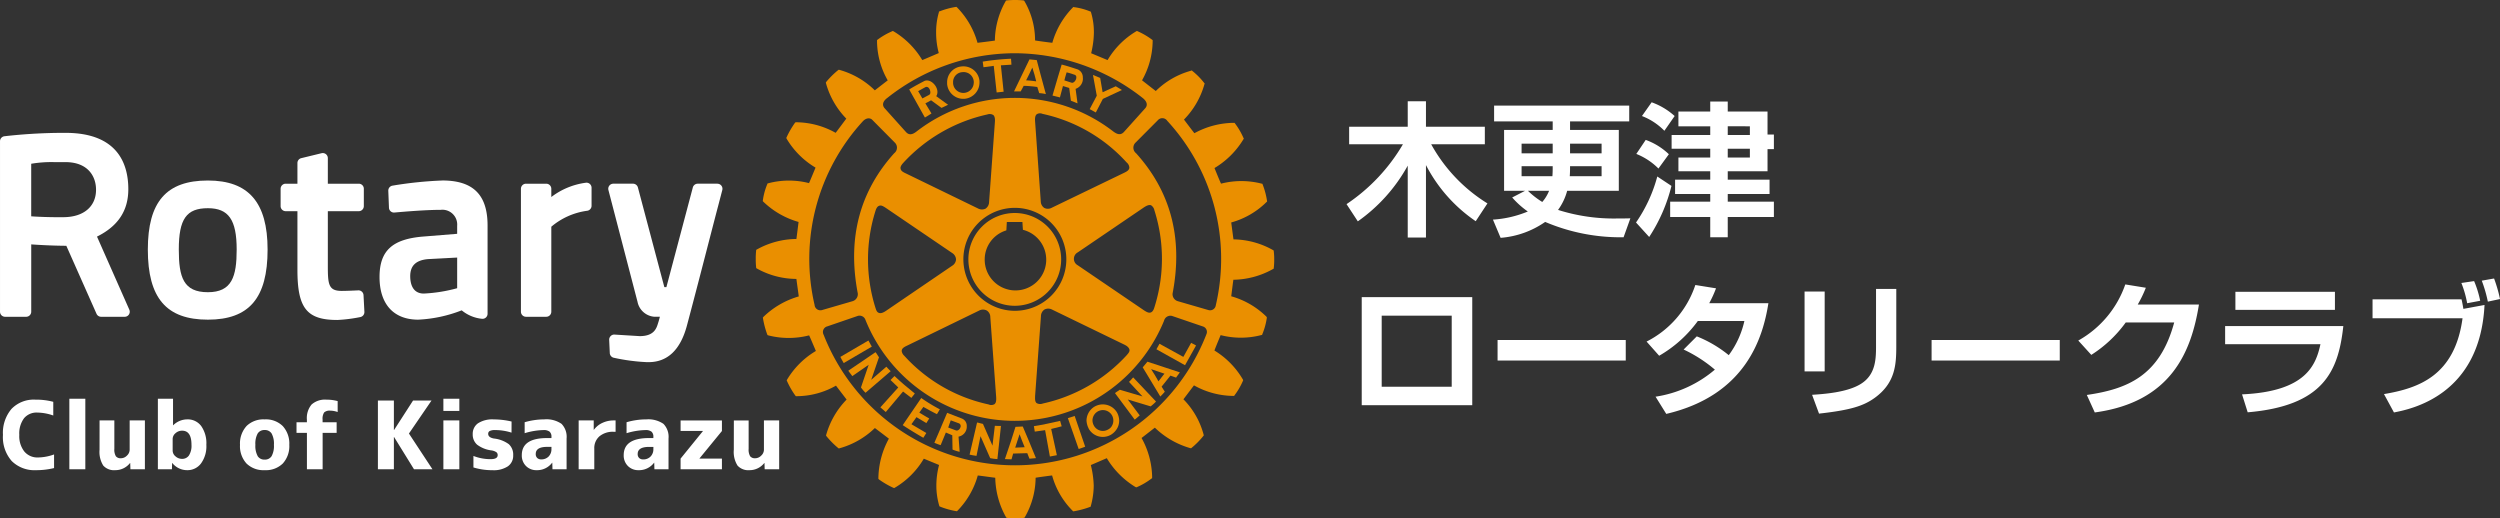 <svg xmlns="http://www.w3.org/2000/svg" width="345.611" height="71.67" viewBox="0 0 345.611 71.67">
  <rect x="0" y="0" width="345.611" height="71.67" fill="#333333" stroke="none"/>
  <g id="グループ_669" data-name="グループ 669" transform="translate(-119.998 -41)">
    <path id="パス_82" data-name="パス 82" d="M13.408,22.831c2.915-1.446,4.33-3.588,4.33-6.553,0-3.551-1.508-7.789-8.685-7.789,0,0-.206,0-.589,0a72.812,72.812,0,0,0-7.843.467A.7.7,0,0,0,0,9.645v23.57a.7.7,0,0,0,.7.7H3.617a.7.7,0,0,0,.7-.7V23.907c.972.069,2.774.18,4.852.195L13.341,33.5a.7.7,0,0,0,.638.416h3.259a.692.692,0,0,0,.586-.318.706.706,0,0,0,.054-.662ZM8.835,20.145c-2.125.024-3.7-.061-4.521-.117V12.761A16.841,16.841,0,0,1,7.5,12.534H9.039c3.123,0,4.237,1.972,4.237,3.82,0,2.309-1.7,3.763-4.441,3.792" transform="translate(119.999 50.878)" fill="#fff"/>
    <path id="パス_83" data-name="パス 83" d="M17.74,11.531c-5.737,0-8.3,2.943-8.3,9.546,0,6.7,2.558,9.691,8.3,9.691,5.709,0,8.256-2.991,8.256-9.691,0-6.516-2.625-9.546-8.256-9.546m0,15.441c-3.38,0-4.019-2.069-4.019-5.9,0-4.22,1.052-5.713,4.019-5.713,2.863,0,3.982,1.6,3.982,5.713,0,3.733-.654,5.9-3.982,5.9" transform="translate(130.995 54.424)" fill="#fff"/>
    <g id="グループ_646" data-name="グループ 646" transform="translate(0 -0.001)">
      <path id="パス_78" data-name="パス 78" d="M28.659,28.758c-.567.028-1.619.076-2.29.076-1.827,0-1.917-.9-1.917-3.5v-7.52h4.276a.7.7,0,0,0,.7-.7v-2.4a.694.694,0,0,0-.7-.7H24.452V10.475a.7.7,0,0,0-.866-.677l-2.807.684a.694.694,0,0,0-.53.68v2.852H18.624a.7.7,0,0,0-.7.7v2.4a.7.7,0,0,0,.7.7h1.625V25.92c0,5.309,1.29,6.932,5.529,6.932a21.022,21.022,0,0,0,3.162-.4.7.7,0,0,0,.567-.721l-.121-2.311a.7.7,0,0,0-.727-.662" transform="translate(140.867 52.383)" fill="#fff"/>
      <path id="パス_79" data-name="パス 79" d="M42.3,11.672a9.99,9.99,0,0,0-4.822,1.98V12.508a.7.7,0,0,0-.7-.695h-2.8a.7.7,0,0,0-.7.695v17a.7.7,0,0,0,.7.7h2.8a.7.7,0,0,0,.7-.7V17.758a9.641,9.641,0,0,1,4.928-2.2.7.7,0,0,0,.636-.7V12.367a.7.7,0,0,0-.742-.695" transform="translate(158.736 54.585)" fill="#fff"/>
      <path id="パス_80" data-name="パス 80" d="M53.947,11.735H51.222a.7.7,0,0,0-.675.517L46.892,26.036H46.61L42.953,12.252a.7.7,0,0,0-.677-.517h-2.72a.7.7,0,0,0-.68.87L42.9,28.061a2.575,2.575,0,0,0,2.313,2.067h.779c-.067.258-.138.535-.216.773l-.037.117c-.216.712-.545,1.79-2.534,1.79l-3.484-.214a.666.666,0,0,0-.526.2.7.7,0,0,0-.212.53l.084,1.824a.7.7,0,0,0,.532.645,26.787,26.787,0,0,0,4.6.612c.078,0,.149,0,.223,0,2.627,0,4.408-1.7,5.306-5.047,1.045-3.917,2.35-8.96,3.3-12.641.431-1.658.8-3.086,1.069-4.1l.524-2.006a.7.7,0,0,0-.123-.6.69.69,0,0,0-.552-.271" transform="translate(165.231 54.661)" fill="#fff"/>
      <path id="パス_81" data-name="パス 81" d="M32.908,11.531a53.984,53.984,0,0,0-6.869.71.694.694,0,0,0-.586.716l.091,2.333a.7.7,0,0,0,.236.5.689.689,0,0,0,.526.169c1.524-.136,4.38-.372,6.382-.372a2.048,2.048,0,0,1,2.285,2.212V18.9L30.4,19.27c-4.376.327-6.159,1.946-6.159,5.605,0,3.748,1.948,5.893,5.345,5.893A18.84,18.84,0,0,0,35.6,29.48a5.2,5.2,0,0,0,2.783,1.166.7.7,0,0,0,.794-.693v-12.2c0-4.246-1.991-6.226-6.267-6.226M34.973,26.42a21.2,21.2,0,0,1-4.607.74c-1.636,0-1.883-1.506-1.883-2.4,0-1.452.786-2.205,2.435-2.361l4.056-.216Z" transform="translate(148.225 54.424)" fill="#fff"/>
      <g id="グループ_645" data-name="グループ 645" transform="translate(-13.851)">
        <path id="パス_84" data-name="パス 84" d="M63.088,8.329a2.269,2.269,0,0,0,2.064-2.262V5.888a2.228,2.228,0,0,0-2.439-2.033,2.186,2.186,0,0,0-2.038,2.212v.21a2.243,2.243,0,0,0,2.412,2.052M61.5,6.067a1.366,1.366,0,0,1,1.3-1.422,1.405,1.405,0,0,1,1.558,1.291c0,.05.029.093,0,.131a1.448,1.448,0,0,1-1.327,1.448A1.428,1.428,0,0,1,61.5,6.2Z" transform="translate(204.108 46.329)" fill="#ea8f00"/>
        <path id="パス_85" data-name="パス 85" d="M63.723,24.7l-2.021-.78-.745,1.751-.107.262-.914,2.124a7.115,7.115,0,0,0,.869.329l.721-1.744.888.379.033,1.976a5.974,5.974,0,0,0,.983.313l-.153-2.1a1.394,1.394,0,0,0,1.138-1.291v-.246a1.072,1.072,0,0,0-.692-.971m-.189,1.234c-.1.277-.372.527-.654.4l-1.031-.387.007-.017.091-.262.255-.713,1.131.415a.383.383,0,0,1,.234.3.378.378,0,0,1-.033.262" transform="translate(203.084 74.153)" fill="#ea8f00"/>
        <path id="パス_86" data-name="パス 86" d="M67.67,24.4l1.494,4.267c.291-.1.6-.191.9-.32L68.613,24.1c-.4.136-.58.189-.943.3" transform="translate(213.805 74.406)" fill="#ea8f00"/>
        <path id="パス_87" data-name="パス 87" d="M69.881,23.724a2.289,2.289,0,0,0-1.131,1.947,2.84,2.84,0,0,0,.217.916,1.25,1.25,0,0,1,.093.208,2.242,2.242,0,0,0,3.057.835,2.428,2.428,0,0,0,.952-1.043,2.267,2.267,0,0,0,.2-.916,2.481,2.481,0,0,0-.3-1.122,2.281,2.281,0,0,0-3.083-.826m2.236,2.88a1.365,1.365,0,0,1-.394.3,1.414,1.414,0,0,1-1.787-.3,1.125,1.125,0,0,1-.155-.217,1.529,1.529,0,0,1-.21-.716,1.444,1.444,0,0,1,2.687-.745,1.473,1.473,0,0,1-.141,1.678" transform="translate(215.302 73.478)" fill="#ea8f00"/>
        <path id="パス_88" data-name="パス 88" d="M65.141,27.677l-1.317-3.009c-.31-.06-.5-.138-.814-.189l-1.033,4.436c.32.086.625.119.954.177l.556-2.725L64.821,29.4a5.568,5.568,0,0,0,1,.131l.494-4.582a7.875,7.875,0,0,1-.847-.021Z" transform="translate(205.913 74.933)" fill="#ea8f00"/>
        <path id="パス_89" data-name="パス 89" d="M66.543,24.832l-.05-.122-1,.045-.029.06-.6,1.9-.842,2.5c.31,0,.6.01.914.036l.224-.8,1.954-.055.3.766c.286-.033.582-.064.9-.079l-.976-2.37Zm-1.1,2.8.3-.919.305-.933.358.933.346.861Z" transform="translate(208.75 75.253)" fill="#ea8f00"/>
        <path id="パス_90" data-name="パス 90" d="M69.329,24.384c-1.312.289-2.324.527-3.627.73l.122.754c.482-.074.921-.131,1.429-.2l.659,3.644.966-.184L68.093,25.5c.5-.124.957-.251,1.451-.365Z" transform="translate(211.077 74.801)" fill="#ea8f00"/>
        <path id="パス_91" data-name="パス 91" d="M121.19,34.714l-.012-.091-.1-.057a11.384,11.384,0,0,0-5.45-1.472c-.045-.258-.277-2.081-.315-2.338a11.128,11.128,0,0,0,4.894-2.835l.069-.069-.014-.086a10.517,10.517,0,0,0-.6-2.255l-.038-.1-.1-.021a11.247,11.247,0,0,0-5.617,0c-.129-.234-.8-1.9-.907-2.157a11.635,11.635,0,0,0,4-3.978l.06-.086-.06-.112a9.766,9.766,0,0,0-1.167-1.995l-.057-.079h-.081a11.5,11.5,0,0,0-5.472,1.434c-.172-.21-1.284-1.675-1.439-1.887a11.329,11.329,0,0,0,2.83-4.9l.031-.091-.074-.076a9.646,9.646,0,0,0-1.632-1.654l-.076-.081-.079.043a11.1,11.1,0,0,0-4.9,2.813c-.222-.169-1.7-1.324-1.9-1.479a11.24,11.24,0,0,0,1.468-5.328V5.54l-.079-.05a10.16,10.16,0,0,0-2-1.169l-.093-.043-.088.045a11.3,11.3,0,0,0-3.971,3.985c-.248-.1-2.038-.852-2.272-.947A12.693,12.693,0,0,0,96.328,4.5a9.51,9.51,0,0,0-.391-2.773l-.029-.107-.076-.029a8.8,8.8,0,0,0-2.257-.6L93.489.964l-.06.062a11.378,11.378,0,0,0-2.847,4.892c-.262-.026-2.1-.262-2.386-.327A10.758,10.758,0,0,0,86.731.167L86.676.086,86.59.059a11.439,11.439,0,0,0-2.322,0l-.1.026-.041.081A11.3,11.3,0,0,0,82.639,5.61c-.251.045-2.133.282-2.4.308a11.309,11.309,0,0,0-2.835-4.9L77.329.949l-.11.014A10.9,10.9,0,0,0,75,1.57l-.093.024L74.9,1.7a9.683,9.683,0,0,0-.382,2.8,11.026,11.026,0,0,0,.365,2.84c-.246.1-2.038.876-2.279.966a11.52,11.52,0,0,0-3.987-3.985l-.1-.045-.067.043a9.88,9.88,0,0,0-2.014,1.157l-.086.062V5.8a11.077,11.077,0,0,0,1.477,5.312c-.205.155-1.582,1.217-1.782,1.377a11.305,11.305,0,0,0-4.9-2.83L61.06,9.64l-.084.052a11.867,11.867,0,0,0-1.668,1.654l-.038.079.019.074A11.337,11.337,0,0,0,62.1,16.4c-.157.208-1.315,1.773-1.475,1.964a11.262,11.262,0,0,0-5.448-1.46h-.1L55,16.985a12.342,12.342,0,0,0-1.153,1.995l-.043.093.043.1a11.445,11.445,0,0,0,4,4c-.1.248-.792,1.914-.9,2.143a11.187,11.187,0,0,0-5.646.024l-.093.026-.029.086a8.856,8.856,0,0,0-.613,2.245l-.017.1.053.062a11.521,11.521,0,0,0,4.9,2.825c-.029.251-.262,2.1-.3,2.353a11.4,11.4,0,0,0-5.479,1.46l-.079.043-.007.1a9.788,9.788,0,0,0-.055,1.162,9.378,9.378,0,0,0,.055,1.16l.007.1.079.05a11.234,11.234,0,0,0,5.479,1.448c.026.262.3,2.16.325,2.422a11.6,11.6,0,0,0-4.9,2.844l-.062.081.019.107a12.032,12.032,0,0,0,.594,2.245l.05.079.084.026a11.37,11.37,0,0,0,5.648,0c.122.234.826,1.9.933,2.157a11.446,11.446,0,0,0-3.992,3.98l-.041.084.041.091a11.275,11.275,0,0,0,1.169,2.033l.062.062h.093a11.017,11.017,0,0,0,5.448-1.458c.165.224,1.317,1.718,1.47,1.926a11.435,11.435,0,0,0-2.823,4.875l-.024.091.057.093a12.009,12.009,0,0,0,1.625,1.642l.093.06.088-.026a11.376,11.376,0,0,0,4.892-2.8c.21.155,1.735,1.315,1.935,1.47a11.662,11.662,0,0,0-1.448,5.376v.184l.067.067a11.67,11.67,0,0,0,2.021,1.174l.1.026.081-.045a11.307,11.307,0,0,0,4.009-4.014c.236.1,1.868.768,2.109.871a11.227,11.227,0,0,0-.375,2.823,9.9,9.9,0,0,0,.4,2.813l.031.079.074.036a10.821,10.821,0,0,0,2.241.63l.1.014.067-.064a11.281,11.281,0,0,0,2.813-4.88c.262.019,2.15.286,2.417.313A11.563,11.563,0,0,0,84.183,71.5l.062.081.084.014a9.489,9.489,0,0,0,2.3,0l.1-.014.05-.081a11.1,11.1,0,0,0,1.494-5.455c.253-.052,2.045-.294,2.279-.313A11.014,11.014,0,0,0,93.4,70.624l.057.072.1-.014a12.362,12.362,0,0,0,2.236-.6l.1-.05.012-.088a10.854,10.854,0,0,0,.4-2.8,13.213,13.213,0,0,0-.4-2.852c.236-.1,1.966-.845,2.207-.95a11.73,11.73,0,0,0,3.987,4l.1.033.062-.026a9.457,9.457,0,0,0,2.019-1.181l.1-.06v-.241a11.482,11.482,0,0,0-1.463-5.319c.212-.157,1.635-1.269,1.84-1.425a11.623,11.623,0,0,0,4.88,2.825l.129.024.062-.052a10.814,10.814,0,0,0,1.642-1.663l.05-.064L111.5,60.1a10.935,10.935,0,0,0-2.794-4.9l1.458-1.926a11.287,11.287,0,0,0,5.448,1.46h.11l.045-.081a9.507,9.507,0,0,0,1.172-2.016l.026-.091-.043-.086a11.416,11.416,0,0,0-3.928-4c.069-.241.766-1.9.857-2.131a11.2,11.2,0,0,0,5.641-.012l.091-.017.031-.1a9.309,9.309,0,0,0,.62-2.255v-.081l-.05-.081a11.262,11.262,0,0,0-4.87-2.823c.038-.251.251-2.033.3-2.284a11.531,11.531,0,0,0,5.467-1.477l.1-.05.012-.091a9.191,9.191,0,0,0,.064-1.172,8.987,8.987,0,0,0-.064-1.167m-53.5-21.12A28.419,28.419,0,0,1,85.38,7.361a28.73,28.73,0,0,1,17.732,6.216c.639.535.639,1.033.305,1.4l-2.947,3.279c-.43.444-.871.358-1.458-.076a22.231,22.231,0,0,0-27.2,0c-.6.465-1.048.52-1.46.076l-2.942-3.279c-.329-.363-.358-.861.277-1.379M76.726,34.97a1.114,1.114,0,0,1,.544.9,1.1,1.1,0,0,1-.544.876l-9.113,6.209c-.434.3-.768.394-1,.3-.277-.076-.382-.379-.477-.682a22.3,22.3,0,0,1,0-13.427c.122-.391.289-.635.52-.7.284-.124.628.115.952.325ZM69.608,23.332c-.064-.212.064-.475.341-.787A22.312,22.312,0,0,1,81.6,15.823a.968.968,0,0,1,.818.076c.191.162.267.475.222,1.007l-.8,11.015a1.127,1.127,0,0,1-.487.923,1.151,1.151,0,0,1-1.059-.031l-9.931-4.825c-.329-.155-.709-.325-.749-.656m.155,25.1c.05-.325.427-.506.773-.668l9.92-4.827a1.121,1.121,0,0,1,1.062-.007,1.073,1.073,0,0,1,.484.9s.809,11.024.809,11.041c.036.52-.024.849-.239,1.009a.892.892,0,0,1-.814.029,21.917,21.917,0,0,1-11.64-6.715,1.1,1.1,0,0,1-.367-.673c0-.029.012-.072.012-.093m8.516-12.573a7.117,7.117,0,1,1,7.113,7.113,7.132,7.132,0,0,1-7.113-7.113M89.01,43.717a1.117,1.117,0,0,1,.5-.933,1.144,1.144,0,0,1,1.048.019l9.946,4.825c.463.22.68.451.742.709s-.155.508-.358.742A22.146,22.146,0,0,1,89.27,55.785a1,1,0,0,1-.869-.064c-.246-.222-.205-.632-.2-.993Zm5.09-7.042a1.012,1.012,0,0,1,0-1.785l9.118-6.2c.446-.3.759-.4,1.007-.315a1.055,1.055,0,0,1,.468.7,22.075,22.075,0,0,1,0,13.413c-.117.418-.3.649-.511.713-.31.107-.654-.124-.95-.315Zm7.123-13.43c-.069.341-.432.508-.752.663l-9.941,4.8a1.112,1.112,0,0,1-1.052.043,1.125,1.125,0,0,1-.494-.919L88.2,16.791c-.041-.494.019-.826.234-1a.845.845,0,0,1,.785-.05,21.927,21.927,0,0,1,11.64,6.722.98.98,0,0,1,.367.687.225.225,0,0,1,0,.091m-43.5,18.963a28.129,28.129,0,0,1,6.689-25.466c.468-.475,1.012-.475,1.31-.134L68.794,19.7a.972.972,0,0,1-.072,1.484C64.1,26.308,62.175,32.7,63.692,40.58A1.019,1.019,0,0,1,63,41.63l-4.231,1.229a.809.809,0,0,1-1.05-.649m54.155,4.028a28.4,28.4,0,0,1-52.907.043.8.8,0,0,1,.494-1.157l4.219-1.448a.86.86,0,0,1,1.064.537,22.275,22.275,0,0,0,41.284.126.906.906,0,0,1,1.1-.663l4.243,1.448a.789.789,0,0,1,.5,1.114m1.312-4.045a.8.8,0,0,1-1.045.666L107.9,41.63a1.01,1.01,0,0,1-.694-1.05c1.518-7.9-.418-14.272-5.044-19.393a.972.972,0,0,1-.06-1.484l3.066-3.081a.82.82,0,0,1,1.3.079,28.175,28.175,0,0,1,6.715,25.492" transform="translate(188.745 41)" fill="#ea8f00"/>
        <path id="パス_92" data-name="パス 92" d="M76.52,21.805l-3.3-1.816-.422.761,3.954,2.207,1.525-2.732-.68-.363Z" transform="translate(220.92 68.535)" fill="#ea8f00"/>
        <path id="パス_93" data-name="パス 93" d="M72.006,21.738l.659,1.086L74.44,25.77c.234-.229.441-.456.623-.663l-.446-.7,1.224-1.53.785.284a1.867,1.867,0,0,1,.234-.336c.1-.134.179-.26.284-.394l-4.486-1.475Zm3.007.876-.172.21-.656.849-.487-.849-.532-.84Z" transform="translate(219.816 70.048)" fill="#ea8f00"/>
        <path id="パス_94" data-name="パス 94" d="M72.334,22.486,74.2,24.5l-3.133-.923c-.26.2-.434.267-.666.468l2.727,3.665c.231-.181.472-.4.69-.587l-1.654-2.2,3.164.952a5.533,5.533,0,0,0,.742-.668l-3.157-3.338c-.167.184-.363.422-.58.625" transform="translate(217.591 71.304)" fill="#ea8f00"/>
        <path id="パス_95" data-name="パス 95" d="M69.78,9.529l.976-1.88L73.39,6.425c-.277-.2-.577-.336-.854-.52l-1.816.828-.334-1.971c-.379-.179-.606-.258-1-.418l.527,2.866-.978,1.856Z" transform="translate(215.559 47.022)" fill="#ea8f00"/>
        <path id="パス_96" data-name="パス 96" d="M60.649,9.788c.382-.222.58-.353.907-.561l-.842-1.4.792-.422,1.436,1.05c.367-.162.6-.284.912-.43L62.215,6.836a1.046,1.046,0,0,0,.162-.48c.079-.962-1.052-2.035-1.854-1.592-.682.363-1.389.725-2.045,1.143l.248.449Zm.012-4.169c.449-.27.759.31.74.737a.356.356,0,0,1-.155.291l-.947.5-.458-.79-.124-.212c.382-.215.594-.341.945-.525" transform="translate(201.063 47.462)" fill="#ea8f00"/>
        <path id="パス_97" data-name="パス 97" d="M65.887,7.1a16.058,16.058,0,0,1,1.883.162l.26.845a6.844,6.844,0,0,1,.921.131l-.73-2.694-.53-2-1.007-.1L65.67,5.547,64.551,7.869c.37,0,.544,0,.921,0Zm.735-1.556.456-.969.3.969.241.94c-.461-.067-.914-.119-1.4-.143Z" transform="translate(209.482 45.766)" fill="#ea8f00"/>
        <path id="パス_98" data-name="パス 98" d="M64.263,4.387l.4,3.675.966-.1-.379-3.649,1.46-.091L66.652,3.4a34.719,34.719,0,0,0-3.916.4l.107.778Z" transform="translate(206.966 45.719)" fill="#ea8f00"/>
        <path id="パス_99" data-name="パス 99" d="M60.954,24.292c.611.332,1.21.68,1.878,1l.4-.666a22.919,22.919,0,0,1-2.572-1.565L58.1,26.809c.969.642,1.854,1.176,2.849,1.751l.413-.663-2.062-1.212.7-.978,1.365.821.4-.64c-.437-.241-.895-.518-1.372-.811Z" transform="translate(200.546 72.963)" fill="#ea8f00"/>
        <path id="パス_100" data-name="パス 100" d="M68.226,6.712l.864.265.231,1.761c.358.138.6.239.919.372L69.973,7.1a1.478,1.478,0,0,0,1-1.575,1.178,1.178,0,0,0-.682-1.1c-.735-.239-1.47-.489-2.243-.682l-.535,1.783-.733,2.5c.4.112.663.157,1.026.262Zm.3-1.191.208-.7a8.325,8.325,0,0,1,1.036.313.356.356,0,0,1,.305.391c0,.377-.367.809-.642.73l-1.012-.325Z" transform="translate(212.571 46.183)" fill="#ea8f00"/>
        <path id="パス_101" data-name="パス 101" d="M60.219,22.4l-2.1,1.816L59.19,21.1c-.191-.267-.277-.451-.477-.7L54.95,22.961c.167.253.375.487.554.747l2.262-1.568L56.7,25.276a5.857,5.857,0,0,0,.63.735l3.481-2.988a7.026,7.026,0,0,1-.6-.623" transform="translate(196.173 69.29)" fill="#ea8f00"/>
        <path id="パス_102" data-name="パス 102" d="M61.092,24.809l.477-.608c-1.038-.835-1.868-1.525-2.809-2.415l-.551.551c.379.339.68.666,1.071,1.028l-2.472,2.751.744.647,2.389-2.837c.382.3.771.587,1.15.883" transform="translate(198.749 71.2)" fill="#ea8f00"/>
        <path id="パス_103" data-name="パス 103" d="M58.368,19.728,54.49,21.993c.141.27.289.589.461.852l3.885-2.272c-.191-.341-.3-.525-.468-.845" transform="translate(195.535 68.347)" fill="#ea8f00"/>
        <path id="パス_104" data-name="パス 104" d="M74.733,18.762a6.413,6.413,0,1,0-6.412,6.419,6.414,6.414,0,0,0,6.412-6.419m-10.571.026a4.2,4.2,0,0,1,2.992-4.03c.019-.193.067-1.16.067-1.16h2.155s.05.89.074,1.081a4.253,4.253,0,1,1-5.288,4.109" transform="translate(205.816 58.093)" fill="#ea8f00"/>
      </g>
      <path id="パス_105" data-name="パス 105" d="M2.666-4.748a3.425,3.425,0,0,0,.7,2.3,2.347,2.347,0,0,0,1.873.819,6.766,6.766,0,0,0,2.234-.419V-.165a10.386,10.386,0,0,1-2.5.292A4.451,4.451,0,0,1,1.625-1.13,4.99,4.99,0,0,1,.406-4.748,5.107,5.107,0,0,1,1.587-8.341a4.263,4.263,0,0,1,3.3-1.282,9.309,9.309,0,0,1,2.476.3v1.892a6.972,6.972,0,0,0-2.209-.406,2.253,2.253,0,0,0-1.834.787A3.517,3.517,0,0,0,2.666-4.748ZM9.585,0V-9.75h2.209V0Zm4.177-6.754h2.044v3.923A1.809,1.809,0,0,0,16.015-1.8a.825.825,0,0,0,.7.279,1.162,1.162,0,0,0,.832-.368,1.108,1.108,0,0,0,.375-.8V-6.754h2.107V0H18.027L18-.863h-.025a2.583,2.583,0,0,1-2.044.99,2.009,2.009,0,0,1-1.657-.635,3.533,3.533,0,0,1-.514-2.184Zm10.156-3v3.669h.025a2.793,2.793,0,0,1,1.942-.812,2.319,2.319,0,0,1,1.923.914,4.132,4.132,0,0,1,.717,2.6A4.018,4.018,0,0,1,27.784-.8a2.327,2.327,0,0,1-1.9.927,2.631,2.631,0,0,1-2.069-.99h-.025L23.766,0H21.823V-9.75ZM26.47-3.377q0-1.955-1.295-1.955a1.335,1.335,0,0,0-.914.349,1.04,1.04,0,0,0-.394.793v1.612a1.04,1.04,0,0,0,.394.793,1.335,1.335,0,0,0,.914.349,1.112,1.112,0,0,0,.946-.476A2.488,2.488,0,0,0,26.47-3.377Zm7.6-2.59a3.344,3.344,0,0,1,2.514-.927,3.323,3.323,0,0,1,2.507.927,3.574,3.574,0,0,1,.9,2.59,3.551,3.551,0,0,1-.9,2.583,3.336,3.336,0,0,1-2.507.92,3.336,3.336,0,0,1-2.507-.92,3.551,3.551,0,0,1-.9-2.583A3.589,3.589,0,0,1,34.074-5.967Zm1.549,4.151a1.076,1.076,0,0,0,.965.482,1.076,1.076,0,0,0,.965-.482,2.931,2.931,0,0,0,.317-1.562,2.931,2.931,0,0,0-.317-1.562,1.076,1.076,0,0,0-.965-.482,1.076,1.076,0,0,0-.965.482,2.931,2.931,0,0,0-.317,1.562A2.931,2.931,0,0,0,35.623-1.815Zm5.37-3.212V-6.5h1.435v-.355a2.907,2.907,0,0,1,.654-2.1,2.785,2.785,0,0,1,2.063-.667,5.843,5.843,0,0,1,1.536.2v1.511a3.1,3.1,0,0,0-1.016-.19,1.114,1.114,0,0,0-.851.248,1.577,1.577,0,0,0-.216.984V-6.5h1.942v1.473H44.6V0H42.428V-5.027ZM54.45-9.5v4.075h.025L57.1-9.5h2.552L56.532-4.938,59.782,0H57.23L54.476-4.456H54.45V0H52.241V-9.5ZM61.293,0V-6.754H63.5V0Zm0-8.062V-9.75H63.5v1.688Zm9.42,3a7.412,7.412,0,0,0-2.26-.355,1.584,1.584,0,0,0-.749.127.425.425,0,0,0-.216.394q0,.5.787.647a4.243,4.243,0,0,1,2.069.787,1.953,1.953,0,0,1,.6,1.536,1.777,1.777,0,0,1-.73,1.517,3.544,3.544,0,0,1-2.126.54,8.973,8.973,0,0,1-2.641-.381V-1.841a6.4,6.4,0,0,0,2.387.444q.965,0,.965-.559a.49.49,0,0,0-.178-.4,1.632,1.632,0,0,0-.66-.248,4.1,4.1,0,0,1-2.012-.8,1.858,1.858,0,0,1-.6-1.447,1.77,1.77,0,0,1,.724-1.5,3.641,3.641,0,0,1,2.184-.54,10.752,10.752,0,0,1,2.463.292ZM75.22-6.894a3.668,3.668,0,0,1,2.406.616,2.564,2.564,0,0,1,.7,2.025V0H76.375L76.35-.9h-.025A2.588,2.588,0,0,1,74.191.127a2,2,0,0,1-1.479-.578,2.035,2.035,0,0,1-.578-1.5q0-2.361,3.5-2.361h.6v-.165a.907.907,0,0,0-.254-.717,1.289,1.289,0,0,0-.851-.222,9.5,9.5,0,0,0-2.6.432V-6.5A9.636,9.636,0,0,1,75.22-6.894Zm1.016,3.8h-.6q-1.574,0-1.574.978a.733.733,0,0,0,.2.552.769.769,0,0,0,.559.2,1.374,1.374,0,0,0,1.016-.394,1.424,1.424,0,0,0,.394-1.054Zm3.758-3.656h2.082v1.295H82.1a3.011,3.011,0,0,1,1.168-.952,3.63,3.63,0,0,1,1.574-.343H85.1V-5.18h-.254a2.889,2.889,0,0,0-1.98.628,2.148,2.148,0,0,0-.711,1.695V0H79.993Zm9.318-.14a3.668,3.668,0,0,1,2.406.616,2.564,2.564,0,0,1,.7,2.025V0H90.467l-.025-.9h-.025A2.588,2.588,0,0,1,88.283.127,2,2,0,0,1,86.8-.451a2.035,2.035,0,0,1-.578-1.5q0-2.361,3.5-2.361h.6v-.165a.907.907,0,0,0-.254-.717,1.289,1.289,0,0,0-.851-.222,9.5,9.5,0,0,0-2.6.432V-6.5A9.636,9.636,0,0,1,89.312-6.894Zm1.016,3.8h-.6q-1.574,0-1.574.978a.733.733,0,0,0,.2.552.769.769,0,0,0,.559.2,1.374,1.374,0,0,0,1.016-.394,1.424,1.424,0,0,0,.394-1.054Zm3.758-3.656H99.8v1.46L96.7-1.5v.025h3.1V0H94.085V-1.473l3.085-3.8v-.025H94.085Zm7.363,0h2.044v3.923A1.809,1.809,0,0,0,103.7-1.8a.825.825,0,0,0,.7.279,1.162,1.162,0,0,0,.832-.368,1.108,1.108,0,0,0,.375-.8V-6.754h2.107V0h-2.006l-.025-.863h-.025a2.583,2.583,0,0,1-2.044.99,2.009,2.009,0,0,1-1.657-.635,3.533,3.533,0,0,1-.514-2.184Z" transform="translate(120 105.873)" fill="#fff"/>
    </g>
    <path id="パス_106" data-name="パス 106" d="M1.82-.42a22.95,22.95,0,0,0,6.9-7.7V1.82h2.52V-8.2A21.083,21.083,0,0,0,18.12-.44L19.74-2.9a22.2,22.2,0,0,1-7.78-8.18h7.42V-13.5H11.24v-3.52H8.72v3.52H.62v2.42H8.06A25.388,25.388,0,0,1,.26-2.8Zm21.34-3.3a12.09,12.09,0,0,0,2.16,1.94A14.894,14.894,0,0,1,20.5-.66l1.06,2.52a12.469,12.469,0,0,0,6.16-2.2A26.588,26.588,0,0,0,38.56,1.78L39.5-.84c-.48.02-.92.02-1.6.02A25.57,25.57,0,0,1,29.5-2a7.913,7.913,0,0,0,1.26-2.64H37.9v-8.42H31.16v-1.18h8.18v-2.18H20.66v2.18h8.1v1.18H22.04v8.42h2.9Zm5.6-4.32c0,.56,0,.82-.04,1.38H24.46V-8.04Zm0-3.12v1.34h-4.3v-1.34Zm2.36,4.5c.04-.58.04-.86.04-1.38h4.36v1.38Zm.04-3.16v-1.34h4.36v1.34Zm-2.9,5.18a5.32,5.32,0,0,1-.94,1.54,11.151,11.151,0,0,1-1.98-1.54ZM46.14-15.6v2.04h4.4v1.2H45.2v1.9h5.34v1.22h-4.4v1.9h4.4v1.16H45.68V-4.2h4.86v1.06H45v2.12h5.54v2.8h2.42v-2.8h6.38V-3.14H52.96V-4.2h5.78V-6.18H52.96V-7.34h5.5V-10.4h.88v-2.02h-.88V-15.6h-5.5v-1.38H50.54v1.38Zm9.88,2.04v1.2H52.96v-1.2Zm0,3.1v1.22H52.96v-1.22ZM41.1-14.98a8.727,8.727,0,0,1,3.1,2.04l1.42-2.04a9.6,9.6,0,0,0-3.18-1.9Zm2.12,8.36A20.429,20.429,0,0,1,40.28-.26l1.82,2a22.83,22.83,0,0,0,3.08-7.06Zm-2.9-3.12a9.01,9.01,0,0,1,3.06,2.02L44.82-9.7a9.106,9.106,0,0,0-3.2-1.98ZM2.36,10.06V25H17.64V10.06ZM14.8,22.44H5.12V12.62H14.8Zm6.34-6.46v2.84H38.86V15.98ZM46.86,17.3a19.116,19.116,0,0,1,4.32,2.78,16.417,16.417,0,0,1-8.2,3.74l1.48,2.38c11.08-2.6,13.38-10.64,14.12-15.3H50.4a16.677,16.677,0,0,0,.94-2.06l-2.86-.46a13.521,13.521,0,0,1-6.74,7.82l1.74,1.96a17.2,17.2,0,0,0,5.34-4.8h6.44a12.5,12.5,0,0,1-2.16,4.72,16.87,16.87,0,0,0-4.42-2.6Zm19.5-8.02H63.58V20.32h2.78Zm9.9-.36h-2.8V16.7c0,1.8,0,4.04-2.08,5.34-1.92,1.22-5.28,1.42-6.76,1.52l.96,2.6c4.3-.48,6.12-1.04,7.7-2.18,2.84-2.06,2.98-4.58,2.98-7.16Zm4.88,7.06v2.84H98.86V15.98Zm28.5-4.9a16.912,16.912,0,0,0,1.12-2.32l-2.84-.46a14.234,14.234,0,0,1-6.5,7.76l1.8,1.98a17.273,17.273,0,0,0,4.76-4.48h6.7c-1.98,7.34-6.4,9.2-12.08,10.02L103.7,26c10.62-1.44,13.36-8.46,14.4-14.92Zm13.5-1.76v2.5H136.9V9.32Zm-1.42,4.74v2.5H134.9c-.64,2.94-2.04,6.54-10.84,6.94l.78,2.48c10.48-.9,12.54-5.66,13.22-11.92Zm20.38-3.7v2.62h12.44c-1.08,8-6.14,9.68-10.86,10.48L145.06,26c2.32-.46,11.9-2.32,12.52-14.86l-2.92.54c-.1-.58-.2-1.1-.26-1.32Zm14.88.2a13.969,13.969,0,0,0-.84-2.72l-1.76.26a14.528,14.528,0,0,1,.8,2.8Zm2.74-.24a19.622,19.622,0,0,0-.82-2.84l-1.7.3a18.806,18.806,0,0,1,.84,2.9Z" transform="translate(305.889 72.02)" fill="#fff"/>
  </g>
</svg>
